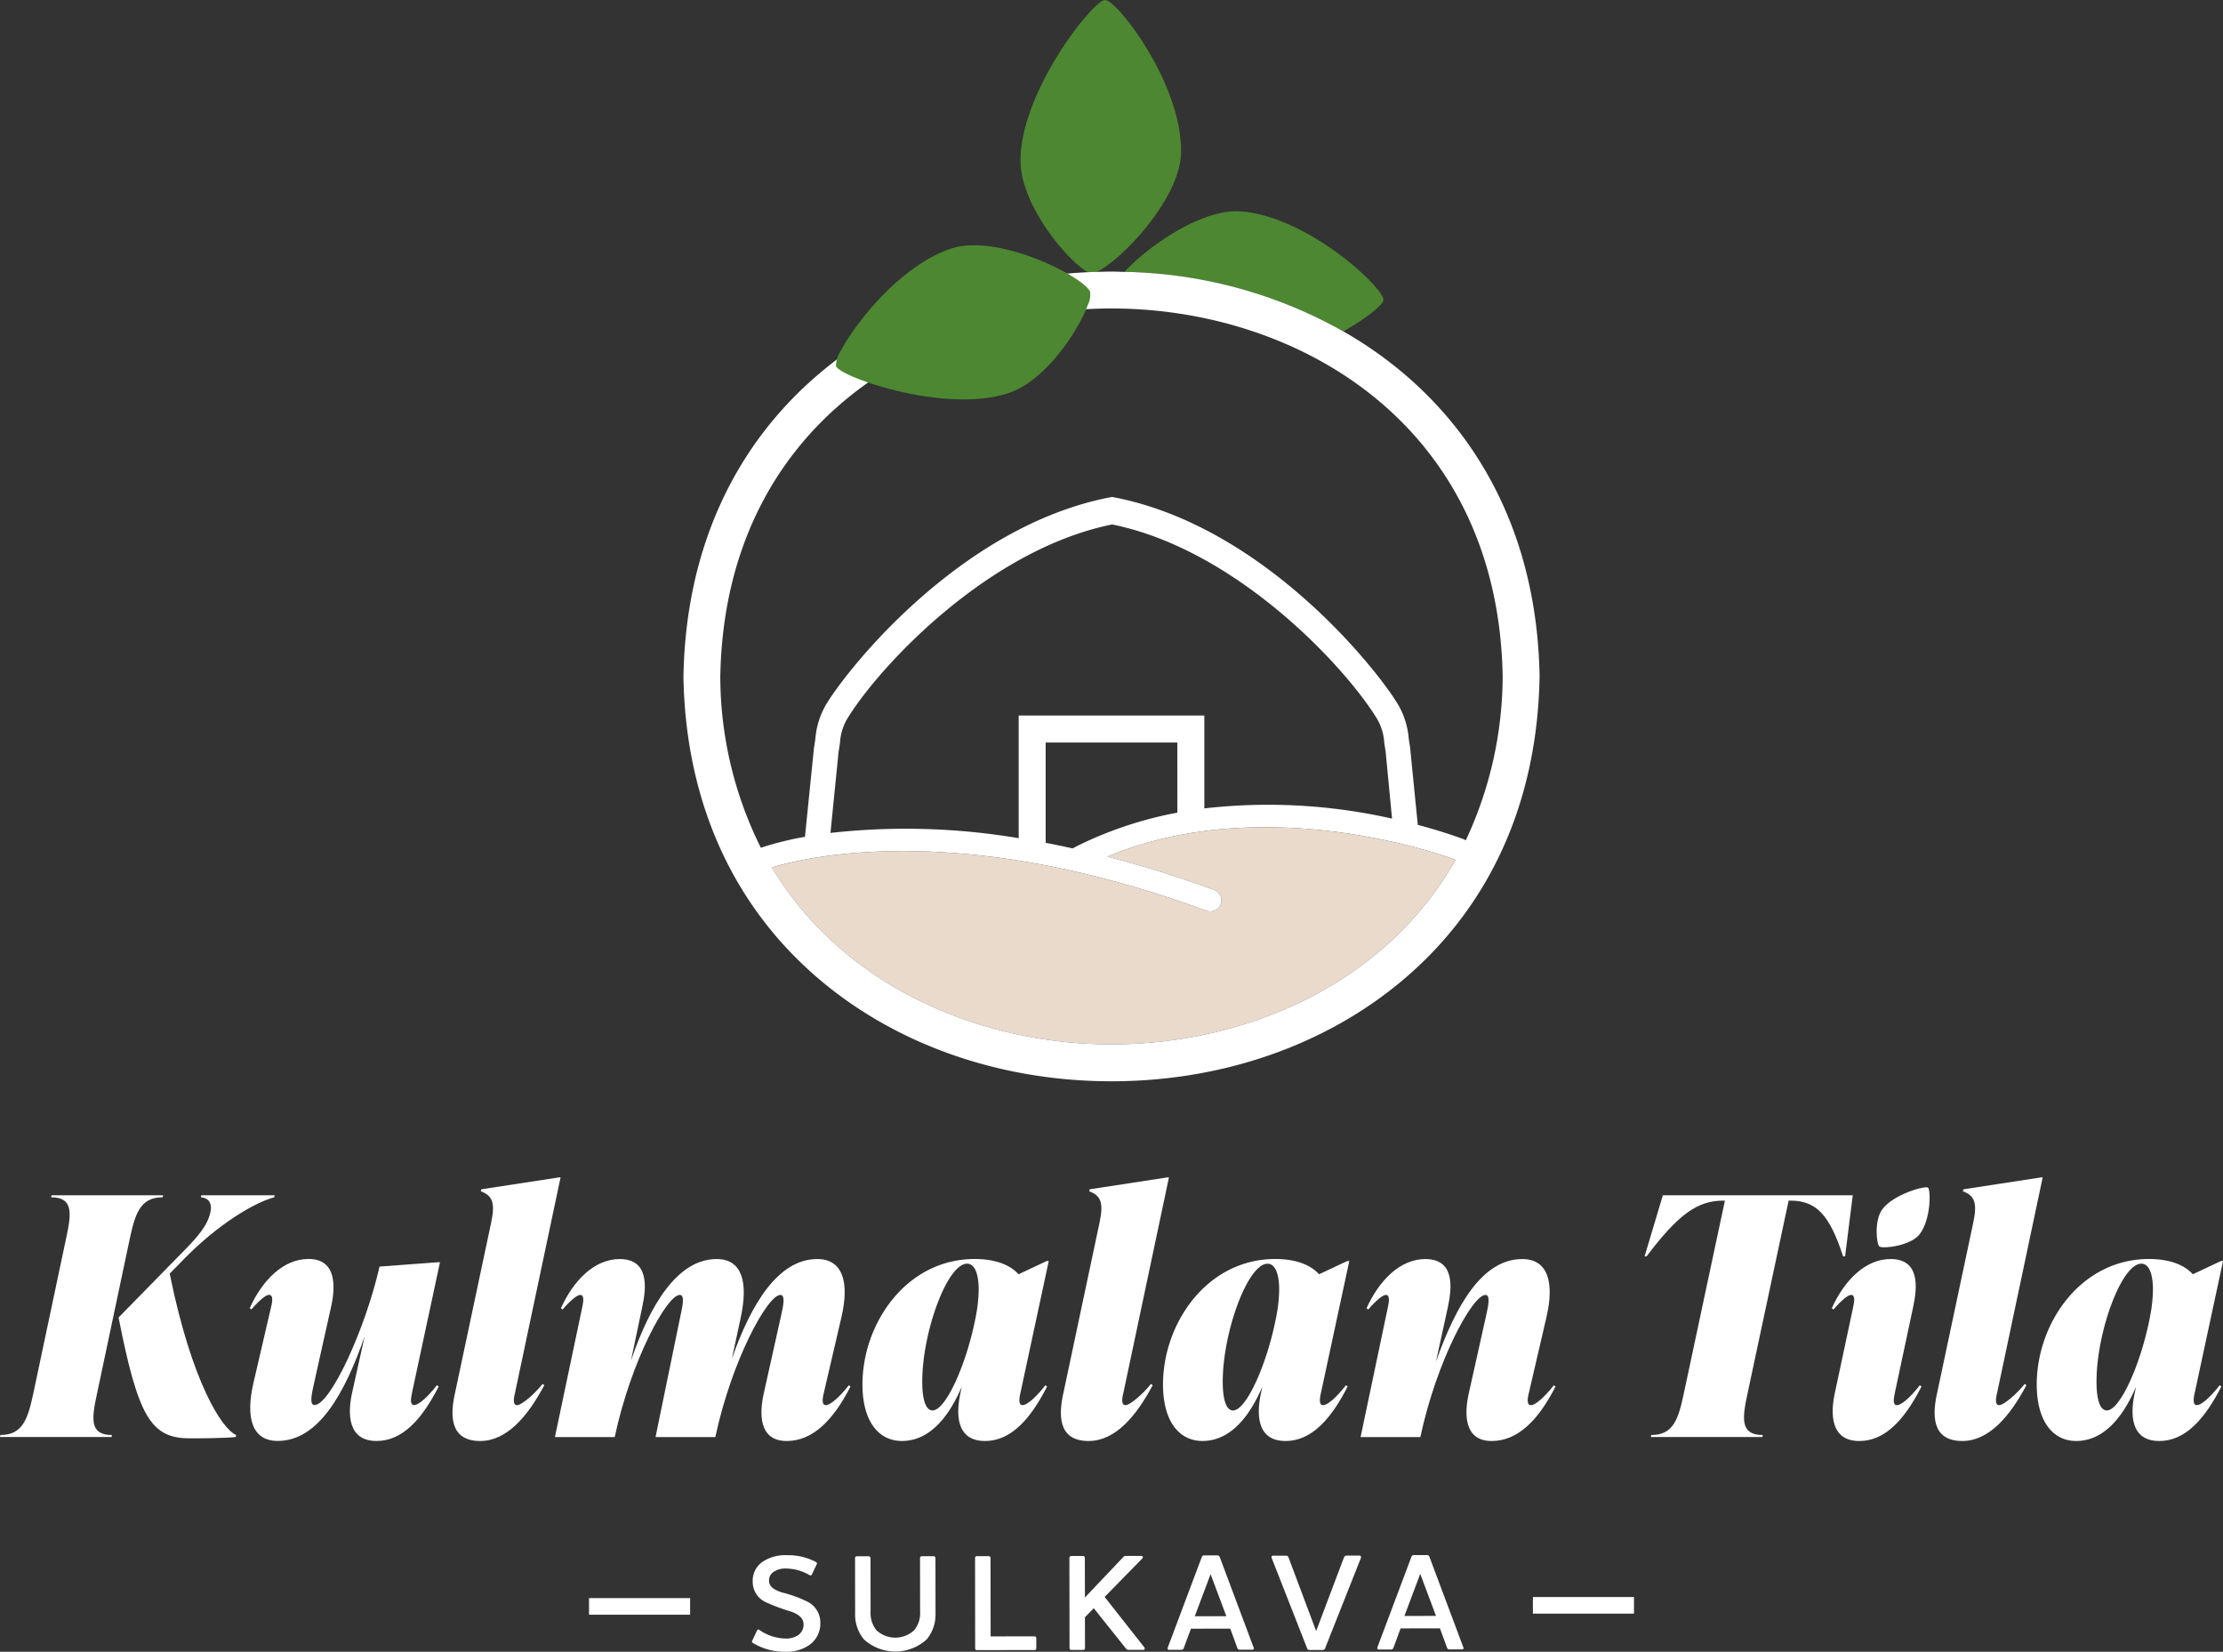<svg id="Group_297" data-name="Group 297" xmlns="http://www.w3.org/2000/svg" xmlns:xlink="http://www.w3.org/1999/xlink" width="286.998" height="213.263" viewBox="0 0 286.998 213.263">
  <rect x="0" y="0" width="286.998" height="213.263" fill="#333333" stroke="none"/>
  <defs>
    <clipPath id="clip-path">
      <rect id="Rectangle_695" data-name="Rectangle 695" width="286.998" height="213.263" fill="none"/>
    </clipPath>
  </defs>
  <g id="Group_296" data-name="Group 296" clip-path="url(#clip-path)">
    <path id="Path_349" data-name="Path 349" d="M12.519,249.605c-.686,3.172-.986,5.315,1.929,5.315l-.043.258H0l.043-.258c2.915,0,3.558-2.143,4.245-5.315l4.245-20.064c.686-3.174.986-5.317-1.929-5.317l.043-.258H21.05l-.043.258c-2.915,0-3.558,2.143-4.245,5.317Zm22.894-25.38c-2.572.686-7.117,3.387-11.49,7.8l-2.015,2.058c2.873,14.147,6.774,20.064,8.575,20.835l-.043.258c-1.586.171-4.93.171-5.959.171-4.973,0-6.645-2.744-9.174-15.6l8.06-8.231c2.315-2.315,3.472-3.731,3.815-5.445.214-1.03-.214-1.759-1.244-1.844l.043-.258h9.475Z" transform="translate(0 -69.638)" fill="#fff"/>
    <path id="Path_350" data-name="Path 350" d="M70.97,252.2l.214.171c-2.229,4.374-4.759,7.031-8.017,7.031-3.773,0-3.73-3.6-3.172-6.173l1.629-7.332c-2.572,7.374-5.959,13.5-11.232,13.5-3.3,0-4.159-3-3.13-7.46l2.272-9.775c.129-.515.386-1.63-.257-1.63-.386,0-1.243.686-2.272,1.887l-.214-.171c1.629-3.6,4.329-6.346,7.588-6.346,3.687,0,3.472,3.687,2.915,6.173l-2.272,10.2c-.214.987-.557,2.488.129,2.488,2.015,0,6.517-9.647,8.4-17.879l7.5-.557h.3l-3.6,16.806c-.129.644-.343,1.63.257,1.63s1.758-1.029,2.958-2.573" transform="translate(-14.549 -73.352)" fill="#fff"/>
    <path id="Path_351" data-name="Path 351" d="M85.1,248.475l4.673-22.037c.557-2.614.129-3.473-1.329-4.03l.043-.258,10.075-1.543h.171l-5.873,27.782c-.129.515-.386,1.63.257,1.63.6,0,2.273-1.458,3.3-2.745l.214.172c-2.144,4.03-4.845,7.2-8.274,7.2-4.116,0-3.815-3.644-3.259-6.173" transform="translate(-26.36 -68.593)" fill="#fff"/>
    <path id="Path_352" data-name="Path 352" d="M142.127,252.375c-2.23,4.374-4.888,7.031-8.232,7.031-3.687,0-3.516-3.687-2.958-6.173l2.272-10.2c.214-.987.557-2.488-.128-2.488-1.672,0-6.3,8.489-8.4,18.35H116.96l3.259-15.862c.214-.987.557-2.488-.129-2.488-1.672,0-6.3,8.489-8.4,18.35H103.97l3.516-16.721c.129-.642.343-1.629-.257-1.629-.386,0-1.244.686-2.273,1.887l-.214-.171c1.629-3.6,4.33-6.346,7.589-6.346,3.773,0,3.473,3.6,2.915,6.174l-1.458,6.946c2.444-7.2,6-13.12,11.061-13.12,3.3,0,4.073,3,3.13,7.46l-1.158,5.4c2.487-7.117,6-12.862,11.018-12.862,3.3,0,4.159,3,3.13,7.46l-2.273,9.775c-.128.515-.386,1.63.258,1.63.557,0,1.758-1.029,2.958-2.572Z" transform="translate(-32.327 -73.352)" fill="#fff"/>
    <path id="Path_353" data-name="Path 353" d="M185.209,252.2l.215.171c-2.23,4.374-4.759,7.031-8.017,7.031-3.773,0-3.73-3.558-3.173-6.173l.172-.816c-1.972,4.588-4.587,6.989-7.717,6.989s-5.1-2.7-5.1-7.288c0-7.888,5.659-16.206,14.491-16.206,2.615,0,4.544.728,5.659,1.971l3.644-1.714h.258l-3.644,16.977c-.129.558-.343,1.63.257,1.63s1.758-1.029,2.958-2.572m-8.96-9.046a18.794,18.794,0,0,0,.343-3.3c0-1.928-.472-3.343-1.5-3.343-2.572,0-5.788,8.875-5.788,15.22,0,2.614.557,3.729,1.329,3.729,1.758,0,4.5-6.26,5.617-12.3" transform="translate(-50.242 -73.352)" fill="#fff"/>
    <path id="Path_354" data-name="Path 354" d="M199.086,248.475l4.673-22.037c.557-2.614.129-3.473-1.329-4.03l.043-.258,10.075-1.543h.171l-5.873,27.782c-.129.515-.386,1.63.257,1.63.6,0,2.273-1.458,3.3-2.745l.214.172c-2.144,4.03-4.845,7.2-8.274,7.2-4.116,0-3.815-3.644-3.259-6.173" transform="translate(-61.802 -68.593)" fill="#fff"/>
    <path id="Path_355" data-name="Path 355" d="M241.519,252.2l.214.171c-2.229,4.374-4.759,7.031-8.017,7.031-3.772,0-3.729-3.558-3.172-6.173l.172-.816c-1.972,4.588-4.588,6.989-7.718,6.989s-5.1-2.7-5.1-7.288c0-7.888,5.659-16.206,14.491-16.206,2.615,0,4.544.728,5.659,1.971l3.645-1.714h.257L238.3,253.147c-.129.558-.343,1.63.257,1.63s1.758-1.029,2.958-2.572m-8.961-9.046a18.731,18.731,0,0,0,.343-3.3c0-1.928-.471-3.343-1.5-3.343-2.572,0-5.787,8.875-5.787,15.22,0,2.614.557,3.729,1.329,3.729,1.759,0,4.5-6.26,5.616-12.3" transform="translate(-67.75 -73.352)" fill="#fff"/>
    <path id="Path_356" data-name="Path 356" d="M280.083,252.375c-2.228,4.374-4.887,7.031-8.232,7.031-3.687,0-3.516-3.687-2.958-6.173l2.273-10.2c.214-.987.557-2.488-.13-2.488-1.672,0-6.3,8.489-8.4,18.35h-7.717l3.515-16.721c.129-.642.343-1.629-.257-1.629-.386,0-1.243.686-2.272,1.887l-.214-.171c1.629-3.6,4.329-6.346,7.588-6.346,3.773,0,3.472,3.6,2.915,6.174l-1.544,7.074c2.572-7.245,5.959-13.248,11.146-13.248,3.3,0,4.159,3,3.13,7.46l-2.271,9.775c-.13.515-.386,1.63.256,1.63.558,0,1.758-1.029,2.959-2.572Z" transform="translate(-79.262 -73.352)" fill="#fff"/>
    <path id="Path_357" data-name="Path 357" d="M334.012,231.855h-.258c-1.758-5.4-3.473-7.2-6.816-7.2h-.215l-5.316,24.952c-.686,3.172-.943,5.315,1.972,5.315l-.043.258h-14.4l.043-.258c2.915,0,3.516-2.143,4.2-5.315l5.317-24.952h-.215c-3.343,0-5.83,1.8-9.9,7.2h-.256l2.358-7.888H335Z" transform="translate(-95.803 -69.638)" fill="#fff"/>
    <path id="Path_358" data-name="Path 358" d="M343.595,249.053l2.358-11.062c.128-.642.343-1.629-.258-1.629-.386,0-1.243.686-2.272,1.887l-.214-.171c1.629-3.6,4.33-6.346,7.588-6.346,3.773,0,3.473,3.6,2.916,6.174l-2.358,11.061c-.13.644-.343,1.63.256,1.63s1.758-1.029,2.959-2.572l.214.171c-2.228,4.374-4.759,7.031-8.017,7.031-3.773,0-3.73-3.6-3.172-6.173m6.12-23.723c-1.075,1.465-.724,4.567-.353,4.787.545.324,4.041-.126,5.164-1.565,1.515-1.941,1.455-5.781,1.1-6.046s-4.457.839-5.914,2.824" transform="translate(-106.714 -69.172)" fill="#fff"/>
    <path id="Path_359" data-name="Path 359" d="M362.788,248.475l4.673-22.037c.557-2.614.128-3.473-1.329-4.03l.043-.258,10.075-1.543h.171l-5.873,27.782c-.129.515-.386,1.63.257,1.63.6,0,2.272-1.458,3.3-2.745l.214.172c-2.144,4.03-4.845,7.2-8.274,7.2-4.116,0-3.815-3.644-3.259-6.173" transform="translate(-112.702 -68.593)" fill="#fff"/>
    <path id="Path_360" data-name="Path 360" d="M405.221,252.2l.214.171c-2.229,4.374-4.759,7.031-8.017,7.031-3.772,0-3.729-3.558-3.172-6.173l.172-.816c-1.972,4.588-4.588,6.989-7.718,6.989s-5.1-2.7-5.1-7.288c0-7.888,5.659-16.206,14.491-16.206,2.615,0,4.544.728,5.659,1.971l3.645-1.714h.257l-3.644,16.977c-.129.558-.343,1.63.257,1.63s1.758-1.029,2.958-2.572m-8.961-9.046a18.731,18.731,0,0,0,.343-3.3c0-1.928-.471-3.343-1.5-3.343-2.572,0-5.787,8.875-5.787,15.22,0,2.614.557,3.729,1.329,3.729,1.758,0,4.5-6.26,5.616-12.3" transform="translate(-118.65 -73.352)" fill="#fff"/>
    <path id="Path_361" data-name="Path 361" d="M148.225,297.488a16.332,16.332,0,0,0-3.475-1.278c-1-.337-1.658-.745-1.659-1.529a1.3,1.3,0,0,1,.516-1.069,2.684,2.684,0,0,1,1.744-.484,6.037,6.037,0,0,1,2.975.85.2.2,0,0,0,.3-.09l.622-1.3a.214.214,0,0,0-.089-.3,7.627,7.627,0,0,0-3.706-.885,5.279,5.279,0,0,0-3.312.932,2.965,2.965,0,0,0-1.155,2.441,2.881,2.881,0,0,0,1.678,2.689,24.657,24.657,0,0,0,3.351,1.241c.873.337,1.533.8,1.533,1.619a1.633,1.633,0,0,1-.656,1.372,2.773,2.773,0,0,1-1.693.466,6.158,6.158,0,0,1-3.367-1.117.175.175,0,0,0-.285.072l-.62,1.319a.2.2,0,0,0,.089.3,7.853,7.853,0,0,0,4.2,1.133,5.094,5.094,0,0,0,3.186-.949,3.373,3.373,0,0,0,1.315-2.762,3.017,3.017,0,0,0-1.5-2.669" transform="translate(-43.808 -90.605)" fill="#fff"/>
    <path id="Path_362" data-name="Path 362" d="M170.373,291.593l-1.567,0a.235.235,0,0,0-.214.234l.009,6.893a3.47,3.47,0,0,1-.761,2.423,3.577,3.577,0,0,1-4.881.007,3.56,3.56,0,0,1-.751-2.421l-.01-6.893a.235.235,0,0,0-.232-.232l-1.55,0a.221.221,0,0,0-.214.232l.01,7.106a5.037,5.037,0,0,0,1.144,3.4,6.023,6.023,0,0,0,8.1-.012,5.031,5.031,0,0,0,1.136-3.4l-.01-7.106a.233.233,0,0,0-.214-.232" transform="translate(-49.812 -90.665)" fill="#fff"/>
    <path id="Path_363" data-name="Path 363" d="M190.379,301.935l-5.682.008-.014-10.133a.233.233,0,0,0-.214-.232l-1.568,0a.233.233,0,0,0-.214.233L182.7,303.5a.216.216,0,0,0,.214.214l7.463-.011a.206.206,0,0,0,.214-.214l0-1.336a.217.217,0,0,0-.214-.214" transform="translate(-56.803 -90.66)" fill="#fff"/>
    <path id="Path_364" data-name="Path 364" d="M204.914,296.835l4.854-4.959c.142-.16.089-.339-.125-.338l-1.958,0a.516.516,0,0,0-.447.234l-4.872,5.136-.007-5.129a.233.233,0,0,0-.214-.232l-1.568,0a.233.233,0,0,0-.214.232l.017,11.684a.216.216,0,0,0,.214.214l1.568,0a.216.216,0,0,0,.214-.214l-.006-4.008,1.138-1.16,4.121,5.16a.452.452,0,0,0,.428.214l1.834,0c.25,0,.232-.214.108-.373Z" transform="translate(-62.3 -90.648)" fill="#fff"/>
    <path id="Path_365" data-name="Path 365" d="M225.5,291.672a.334.334,0,0,0-.356-.232l-1.639,0a.316.316,0,0,0-.338.234L218.8,303.294a.783.783,0,0,0-.036.178c0,.089.054.16.2.16l1.532,0a.325.325,0,0,0,.356-.232l.923-2.494,5.076-.008.912,2.492a.321.321,0,0,0,.356.23l1.568,0c.16,0,.214-.071.214-.16a.666.666,0,0,0-.054-.178Zm-3.231,7.627,2.041-5.436,2.038,5.431Z" transform="translate(-68.02 -90.618)" fill="#fff"/>
    <path id="Path_366" data-name="Path 366" d="M249.59,291.479l-1.656,0a.365.365,0,0,0-.357.251l-3.567,9.444h-.035l-3.54-9.434a.334.334,0,0,0-.356-.25l-1.639,0c-.214,0-.249.143-.178.323l4.558,11.622a.309.309,0,0,0,.338.232l1.639,0a.318.318,0,0,0,.356-.232l4.614-11.637c.054-.2-.018-.321-.178-.321" transform="translate(-74.073 -90.63)" fill="#fff"/>
    <path id="Path_367" data-name="Path 367" d="M264.783,291.616a.334.334,0,0,0-.356-.232l-1.639,0a.316.316,0,0,0-.338.234l-4.365,11.618a.785.785,0,0,0-.036.179c0,.089.054.16.2.16l1.532,0a.325.325,0,0,0,.356-.232l.923-2.494,5.076-.008.912,2.492a.321.321,0,0,0,.356.23l1.568,0c.16,0,.213-.071.213-.16a.665.665,0,0,0-.053-.178Zm-3.231,7.627,2.041-5.436,2.038,5.431Z" transform="translate(-80.235 -90.6)" fill="#fff"/>
    <path id="Path_368" data-name="Path 368" d="M110.357,300.515v1.072H123.41v-2.144H110.357Z" transform="translate(-34.313 -93.106)" fill="#fff"/>
    <rect id="Rectangle_694" data-name="Rectangle 694" width="13.053" height="2.144" transform="translate(197.902 206.198)" fill="#fff"/>
    <path id="Path_369" data-name="Path 369" d="M188.46,183.04c17.09,0,35.236-7.594,44.424-23.829-.8-.3-24.3-9.043-44.971-.412a142.965,142.965,0,0,1,13.8,4.309,1.428,1.428,0,0,1-.494,2.768,1.408,1.408,0,0,1-.493-.088,137.84,137.84,0,0,0-16.29-4.915c-22.284-5.182-36.253-1.765-39.823-.67,9.35,15.539,27.1,22.836,43.846,22.837" transform="translate(-44.965 -48.194)" fill="#eadacc"/>
    <path id="Path_370" data-name="Path 370" d="M211.93,19.724C212.111,10.9,203.693,0,202.117,0S191.123,11.978,191.2,20.8c.053,5.956,6.456,13.256,8.729,14.341.364-.017.729-.026,1.094-.037,2.879-1.224,10.781-9.27,10.905-15.383" transform="translate(-59.45 0)" fill="#4d8731"/>
    <path id="Path_371" data-name="Path 371" d="M238.931,55.094c.879-.5,1.685-1,2.377-1.468,1.694-1.148,2.756-2.124,2.8-2.565.03-.327-.391-1-1.149-1.862-2.831-3.217-10.415-9.087-17.243-9.6-4.217-.318-9.75,3.051-13.177,6.019a21.971,21.971,0,0,0-1.859,1.8c.422.012.847.012,1.267.03a59.573,59.573,0,0,1,26.987,7.65" transform="translate(-65.506 -12.305)" fill="#4d8731"/>
    <path id="Path_372" data-name="Path 372" d="M238.579,103.119c-.276-16.132-6.394-29.685-17.693-39.194a52.121,52.121,0,0,0-7-4.945c-.212-.125-.43-.244-.644-.367a59.573,59.573,0,0,0-26.987-7.65c-.42-.019-.845-.019-1.267-.03-.555-.016-1.109-.041-1.667-.041h-.006c-.644,0-1.284.021-1.924.039-.365.01-.73.02-1.094.037-13.1.606-25.272,5.147-34.549,12.952-11.3,9.508-17.42,23.062-17.7,39.279.276,16.133,6.395,29.687,17.693,39.2,9.985,8.4,23.327,13.032,37.569,13.034h0c14.24,0,27.582-4.628,37.567-13.03,11.3-9.508,17.421-23.062,17.7-39.2v-.082Zm-46.765,17.628a49.923,49.923,0,0,0-12.8,4.238c-.206.1-.722.378-.722.378-1.259-.278-2.276-.492-3.481-.719V111.7h17ZM179.285,128.5a137.76,137.76,0,0,1,16.29,4.915,1.411,1.411,0,0,0,.493.088,1.428,1.428,0,0,0,.494-2.768,142.848,142.848,0,0,0-13.8-4.309c20.669-8.631,44.169.107,44.971.412-9.187,16.236-27.333,23.829-44.424,23.829-16.744,0-34.495-7.3-43.846-22.837,3.569-1.1,17.54-4.513,39.823.67m16.011-8.3v-11.99H171.33v15.835a87.843,87.843,0,0,0-24.3-.679l1.043-10.446c.077-.448.136-.854.189-1.233a6.817,6.817,0,0,1,.923-3.039c3.95-6.525,18.012-21.831,34.208-25.109,16.2,3.278,30.258,18.584,34.208,25.108a6.818,6.818,0,0,1,.923,3.042c.054.379.113.784.177,1.145l.829,8.685A72.445,72.445,0,0,0,195.3,120.2M183.11,80.039c-19.232,3.721-33.767,21.993-36.606,26.683a10.284,10.284,0,0,0-1.417,4.428c-.05.348-.1.721-.186,1.218l-1.162,11.478.028.018a39.983,39.983,0,0,0-5.723,1.417,49.652,49.652,0,0,1-5.238-22.082c.565-32.668,26.577-47.547,50.507-47.547h0c23.922,0,49.921,14.87,50.5,47.508a50.277,50.277,0,0,1-4.76,21.161,1.518,1.518,0,0,0-.194-.1c-.02-.008-.037-.021-.057-.029-.165-.064-.908-.345-2.1-.733-.987-.322-2.276-.716-3.846-1.131l-1-10.047c-.07-.411-.123-.783-.173-1.13a10.29,10.29,0,0,0-1.417-4.431c-2.838-4.689-17.374-22.961-36.605-26.682l-.26-.051" transform="translate(-39.813 -15.824)" fill="#fff"/>
    <path id="Path_373" data-name="Path 373" d="M156.613,61.547c.141.412,1.38,1.1,3.263,1.809,4.707,1.77,13.449,3.657,19.2,1.621,4.73-1.676,8.879-8.088,10.054-11.315a2.918,2.918,0,0,0,.287-1.723c-.32-.683-1.812-1.781-3.877-2.851-3.957-2.05-10.02-4-13.977-2.725-6.409,2.061-12.307,9.415-14.274,13.14a3.752,3.752,0,0,0-.67,2.043" transform="translate(-48.689 -14.29)" fill="#4d8731"/>
  </g>
</svg>
